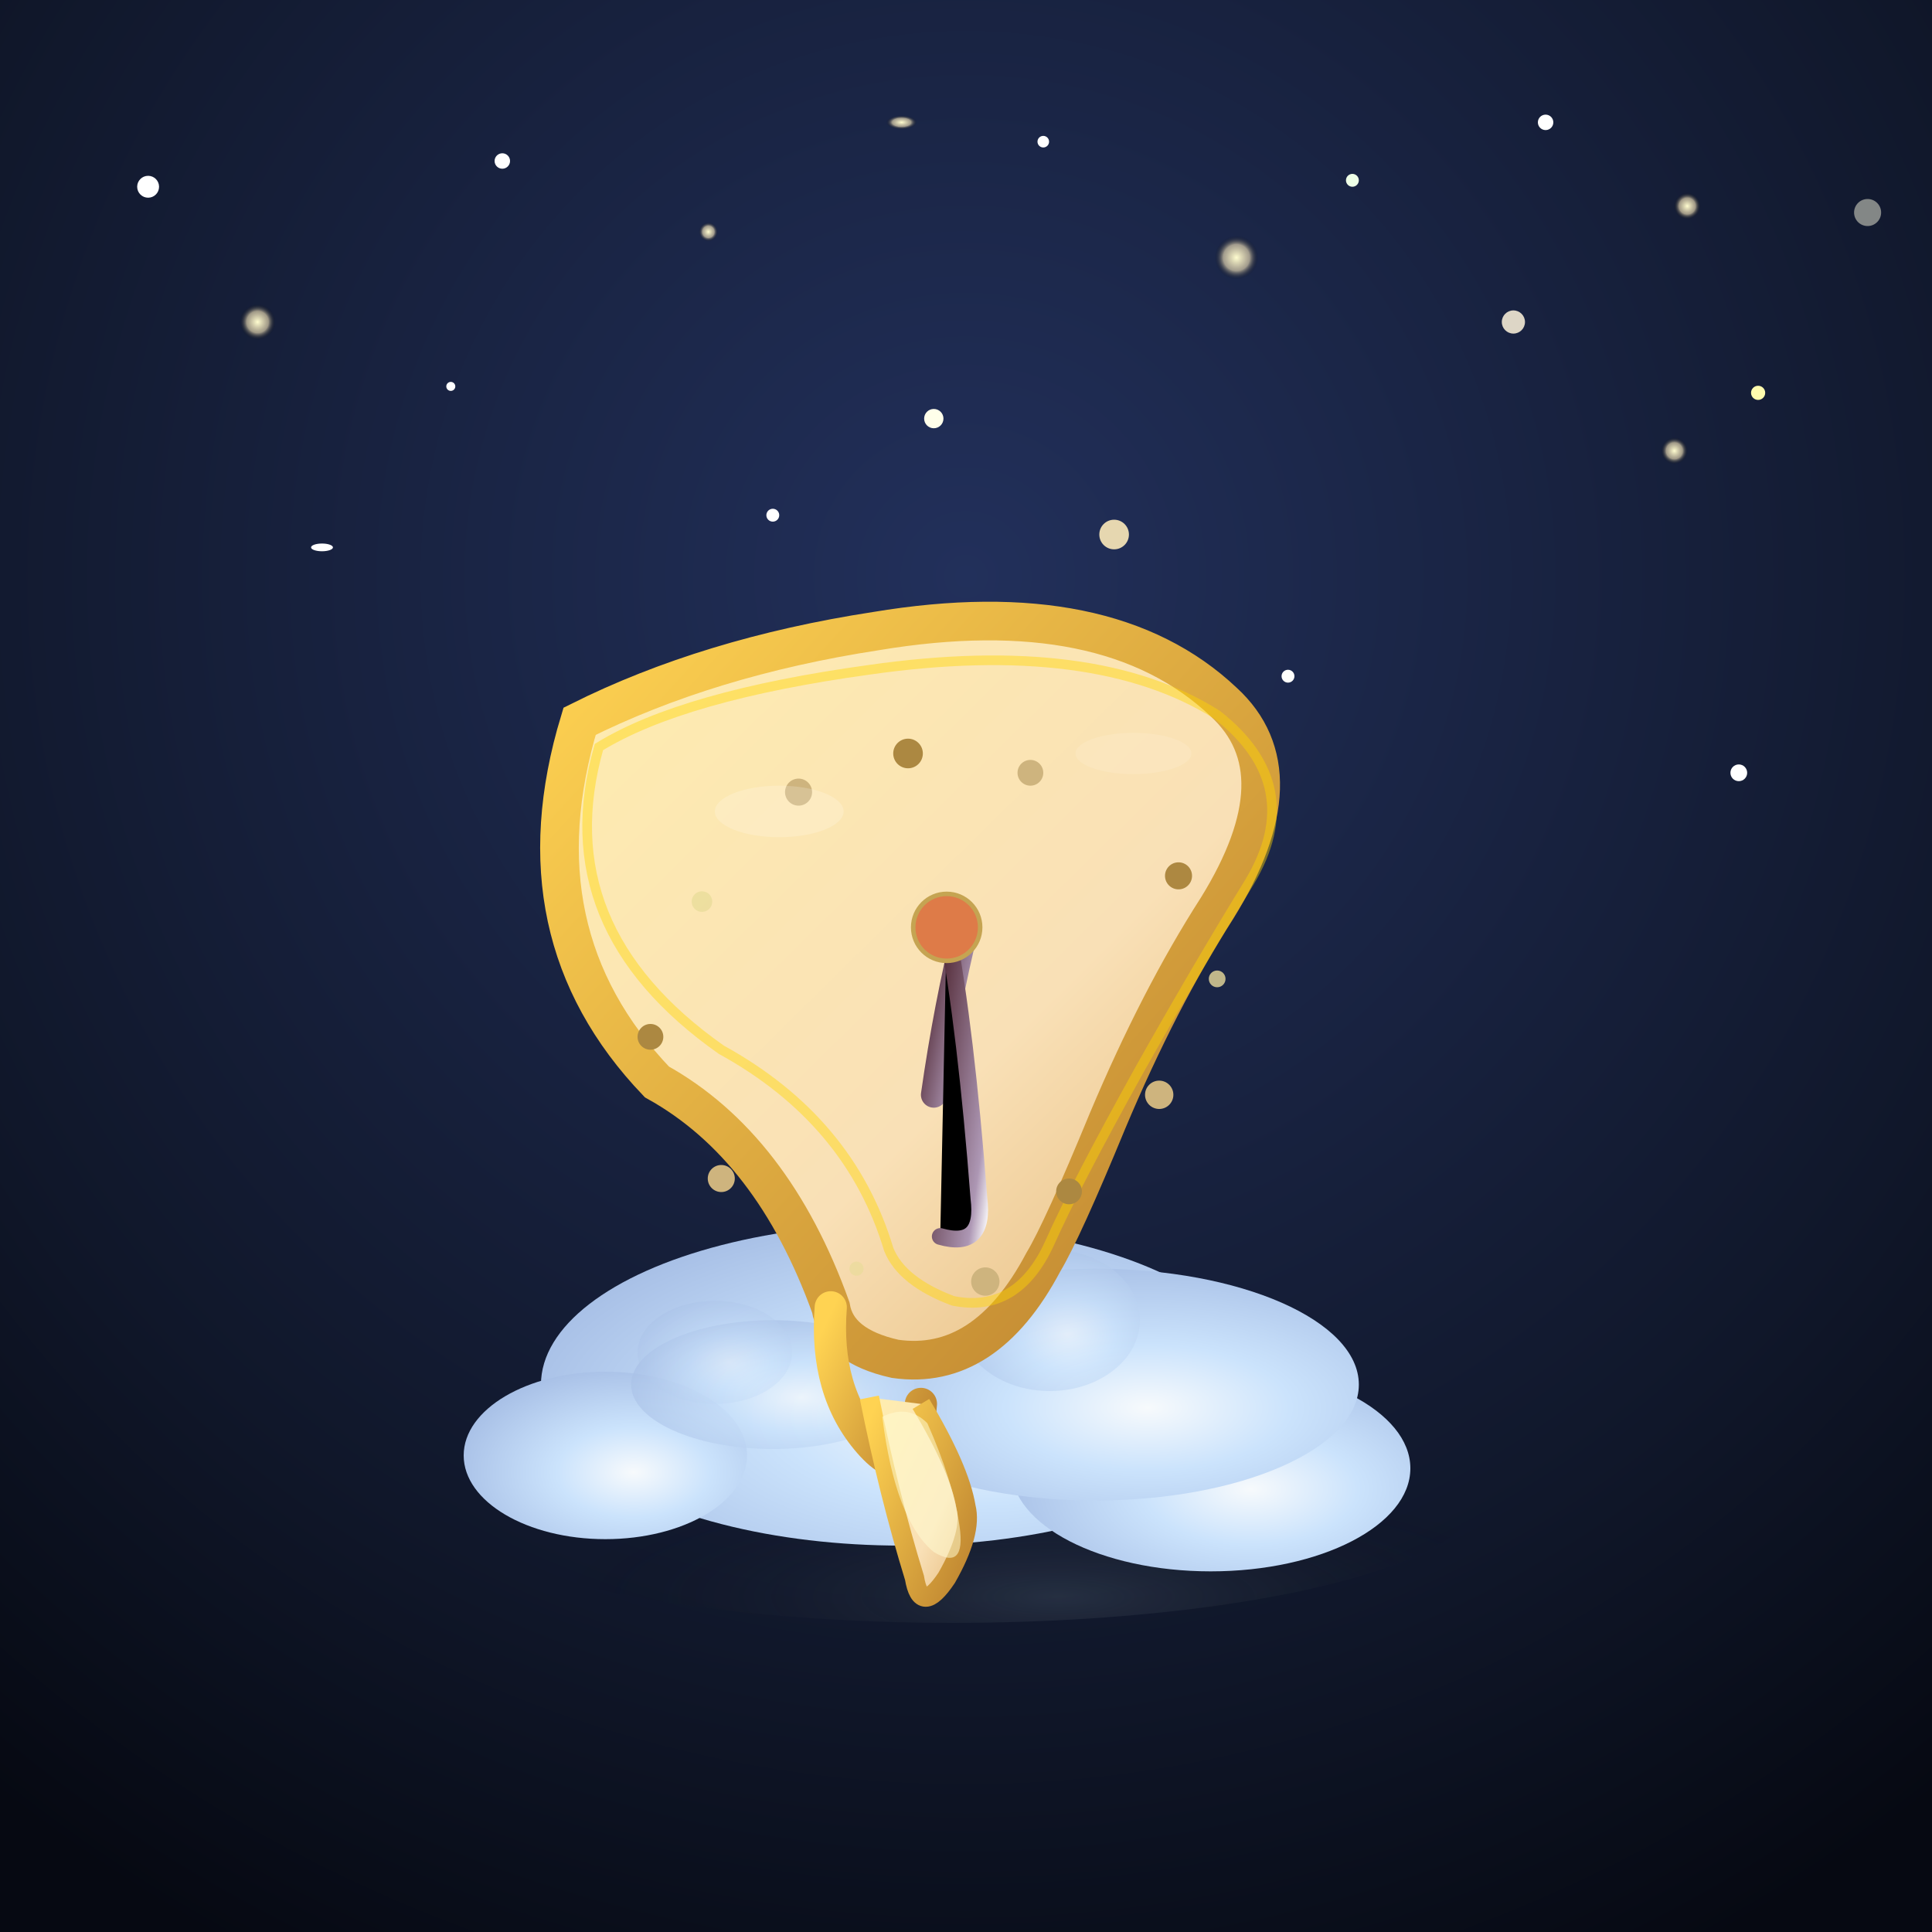 <svg viewBox="0 0 300 300" xmlns="http://www.w3.org/2000/svg">
  <rect x="0" y="0" width="300" height="300" fill="#808080" stroke="none"/>
  <defs>
    <!-- Night Sky Gradient -->
    <radialGradient id="skyGrad" cx="50%" cy="30%" r="80%">
      <stop offset="0%" stop-color="#22305b"/>
      <stop offset="70%" stop-color="#10172a"/>
      <stop offset="100%" stop-color="#060912"/>
    </radialGradient>
    <!-- Cloud Gradient -->
    <radialGradient id="cloudGrad" cx="60%" cy="60%" r="90%">
      <stop offset="0%" stop-color="#f7fafc" />
      <stop offset="30%" stop-color="#cbe3fc" />
      <stop offset="70%" stop-color="#a9c1e7" />
      <stop offset="100%" stop-color="#87a1c4" />
    </radialGradient>
    <!-- Melted Clock Body Gradient -->
    <linearGradient id="clockGrad" x1="0" y1="0" x2="1" y2="1">
      <stop offset="0%" stop-color="#ffeeaf"/>
      <stop offset="60%" stop-color="#f9e0b6"/>
      <stop offset="100%" stop-color="#e0b16e"/>
    </linearGradient>
    <!-- Gold Rim Gradient -->
    <linearGradient id="rimGrad" x1="0" y1="0.1" x2="1" y2="1">
      <stop offset="0%" stop-color="#ffd352"/>
      <stop offset="100%" stop-color="#b87d2d"/>
    </linearGradient>
    <!-- Shadow for cloud -->
    <radialGradient id="cloudShadow" cx="60%" cy="90%" r="60%">
      <stop offset="0%" stop-color="#667682" stop-opacity="0.3"/>
      <stop offset="80%" stop-color="transparent"/>
    </radialGradient>
    <!-- Star sparkle -->
    <radialGradient id="starSparkle" cx="50%" cy="50%" r="50%">
      <stop offset="0%" stop-color="#fffdd0" stop-opacity="1"/>
      <stop offset="60%" stop-color="#fceabb" stop-opacity="0.6"/>
      <stop offset="100%" stop-color="transparent" stop-opacity="0"/>
    </radialGradient>
    <!-- Time Hand gradient -->
    <linearGradient id="handGrad" x1="0" y1="0" x2="1" y2="1">
      <stop offset="0%" stop-color="#4c232e"/>
      <stop offset="80%" stop-color="#ad97b4"/>
      <stop offset="100%" stop-color="#fff"/>
    </linearGradient>
  </defs>

  <!-- Night Sky Background -->
  <rect width="300" height="300" fill="url(#skyGrad)"/>

  <!-- Stars -->
  <g>
    <circle cx="40" cy="50" r="2.8" fill="url(#starSparkle)" />
    <circle cx="110" cy="36" r="1.5" fill="url(#starSparkle)" />
    <circle cx="260" cy="70" r="2.1" fill="url(#starSparkle)" />
    <circle cx="235" cy="50" r="1.8" fill="#fff5dd" opacity="0.85" />
    <circle cx="270" cy="120" r="1.3" fill="#fff"/>
    <circle cx="145" cy="65" r="1.5" fill="#ffffea"/>
    <circle cx="192" cy="40" r="3.4" fill="url(#starSparkle)" />
    <circle cx="78" cy="25" r="1.2" fill="#fff"/>
    <circle cx="200" cy="105" r="1.0" fill="#fffffc"/>
    <circle cx="173" cy="83" r="2.3" fill="#fceabb" opacity="0.9"/>
    <circle cx="120" cy="80" r="1" fill="#fff" />
    <circle cx="262" cy="32" r="2.1" fill="url(#starSparkle)" />
    <ellipse cx="50" cy="85" rx="1.7" ry="0.6" fill="#fff"/>
    <ellipse cx="140" cy="19" rx="2.4" ry="1.1" fill="url(#starSparkle)" />
    <!-- More stars for a dreamy, dense sky -->
    <circle cx="70" cy="60" r="0.7" fill="#fff"/>
    <circle cx="162" cy="22" r="0.9" fill="#fff"/>
    <circle cx="210" cy="28" r="1.0" fill="#eeffe7"/>
    <circle cx="290" cy="33" r="2.1" fill="#fffde4" opacity="0.48"/>
    <circle cx="240" cy="19" r="1.2" fill="#fff" />
    <circle cx="115" cy="115" r="1.2" fill="#ffffe0" opacity="0.8"/>
    <circle cx="273" cy="61" r="1.1" fill="#fffbae"/>
    <circle cx="23" cy="29" r="1.7" fill="#fff" />
  </g>

  <!-- Cloud shadow -->
  <ellipse cx="148" cy="232" rx="82" ry="20" fill="url(#cloudShadow)" opacity="0.8"/>

  <!-- Main Cloud -->
  <g>
    <ellipse cx="140" cy="215" rx="56" ry="25" fill="url(#cloudGrad)" />
    <ellipse cx="94" cy="226" rx="22" ry="13" fill="url(#cloudGrad)" />
    <ellipse cx="188" cy="228" rx="31" ry="16" fill="url(#cloudGrad)" />
    <ellipse cx="170" cy="215" rx="41" ry="18" fill="url(#cloudGrad)" />
    <!-- Overlap lines for fluffiness -->
    <ellipse cx="163" cy="205" rx="14" ry="11" fill="url(#cloudGrad)" opacity="0.61"/>
    <ellipse cx="120" cy="215" rx="22" ry="10" fill="url(#cloudGrad)" opacity="0.72"/>
    <ellipse cx="111" cy="210" rx="12" ry="8" fill="url(#cloudGrad)" opacity="0.4"/>
  </g>
  
  <!-- Melting Clock: body -->
  <g>
    <!-- Main body - drawn as a complex 'melted' path -->
    <path 
      d="M90,112
         Q80,145 102,168
         Q120,178 129,203
         Q130,209 139,211
         Q153,213 162,196
         Q165,191 172,174
         Q180,155 189,141
         Q202,120 190,109
         Q172,92 136,98
         Q110,102 90,112
         Z"
      fill="url(#clockGrad)"
      stroke="url(#rimGrad)"
      stroke-width="6"
      filter="drop-shadow(1px 3px 4px #28282655)"
    />

    <!-- Melting drips (dangling downwards) -->
    <path 
      d="M129,203 
         Q128,216 135,224 
         Q142,232 143,218"
      fill="none"
      stroke="url(#rimGrad)" stroke-width="5"
      stroke-linecap="round" />
    <path 
      d="M135,217
         Q138,232 142,245
         Q143,251 147,245
         Q151,238 150,234
         Q149,228 143,218"
      fill="url(#clockGrad)"
      stroke="url(#rimGrad)"
      stroke-width="3"
    />

    <!-- inner white shadow for melted effect -->
    <path 
      d="M137,220 
         Q139,236 145,241
         Q150,244 149,237
         Q148,230 144,221
         Q141,218 137,220
         Z"
      fill="#fffad2" opacity="0.55"
    />

    <!-- Gold rim inner highlight -->
    <path
      d="M93,116
        Q85,144 112,163
        Q132,174 138,194
        Q140,199 148,202
        Q158,204 163,193
        Q167,184 177,166
        Q186,150 194,137
        Q203,122 189,111
        Q170,99 135,104
        Q106,108 93,116 Z"
      fill="none"
      stroke="gold"
      stroke-width="1.5"
      opacity="0.43"
    />
  </g>

  <!-- Clock face markers -->
  <g>
    <!-- 12, 3, 6, 9 markers (bold) and faint others -->
    <circle cx="141" cy="117" r="2.3" fill="#ac8841"/>
    <circle cx="160" cy="120" r="2" fill="#ceb47e"/>
    <circle cx="183" cy="136" r="2.1" fill="#ad8841"/>
    <circle cx="189" cy="152" r="1.3" fill="#eadc9b" opacity="0.8"/>
    <circle cx="180" cy="170" r="2.2" fill="#ceb47e"/>
    <circle cx="166" cy="185" r="2.0" fill="#ac8841"/>
    <circle cx="153" cy="199" r="2.2" fill="#ceb47e"/>
    <circle cx="133" cy="197" r="1.1" fill="#eadc9b" opacity="0.7"/>
    <circle cx="112" cy="183" r="2.1" fill="#ceb47e"/>
    <circle cx="101" cy="161" r="2.0" fill="#ac8841"/>
    <circle cx="109" cy="140" r="1.6" fill="#eadc9b" opacity="0.82"/>
    <circle cx="124" cy="123" r="2.1" fill="#ceb47e"/>
  </g>

  <!-- Clock hands (intentionally drooping to suggest melting) -->
  <g>
    <!-- Hour hand -->
    <path 
      d="M150,144 
        Q147,156 145,170"
      stroke="url(#handGrad)" stroke-width="4" stroke-linecap="round"/>
    <!-- Minute hand (melting down, a little curve) -->
    <path 
      d="M147,144
        Q150,160 152,186
        Q153,194 146,192"
      stroke="url(#handGrad)" stroke-width="2.6" stroke-linecap="round"/>
    <!-- Center circle -->
    <circle cx="147" cy="144" r="5.2" fill="#de7b48" stroke="#c5a452" stroke-width="0.7"/>
  </g>

  <!-- Highlights and dreamy sparkles on the clock -->
  <g>
    <ellipse cx="121" cy="126" rx="10" ry="4" fill="#fff" opacity="0.18" />
    <ellipse cx="176" cy="117" rx="9" ry="3.2" fill="#fff" opacity="0.11" />
  </g>
</svg>